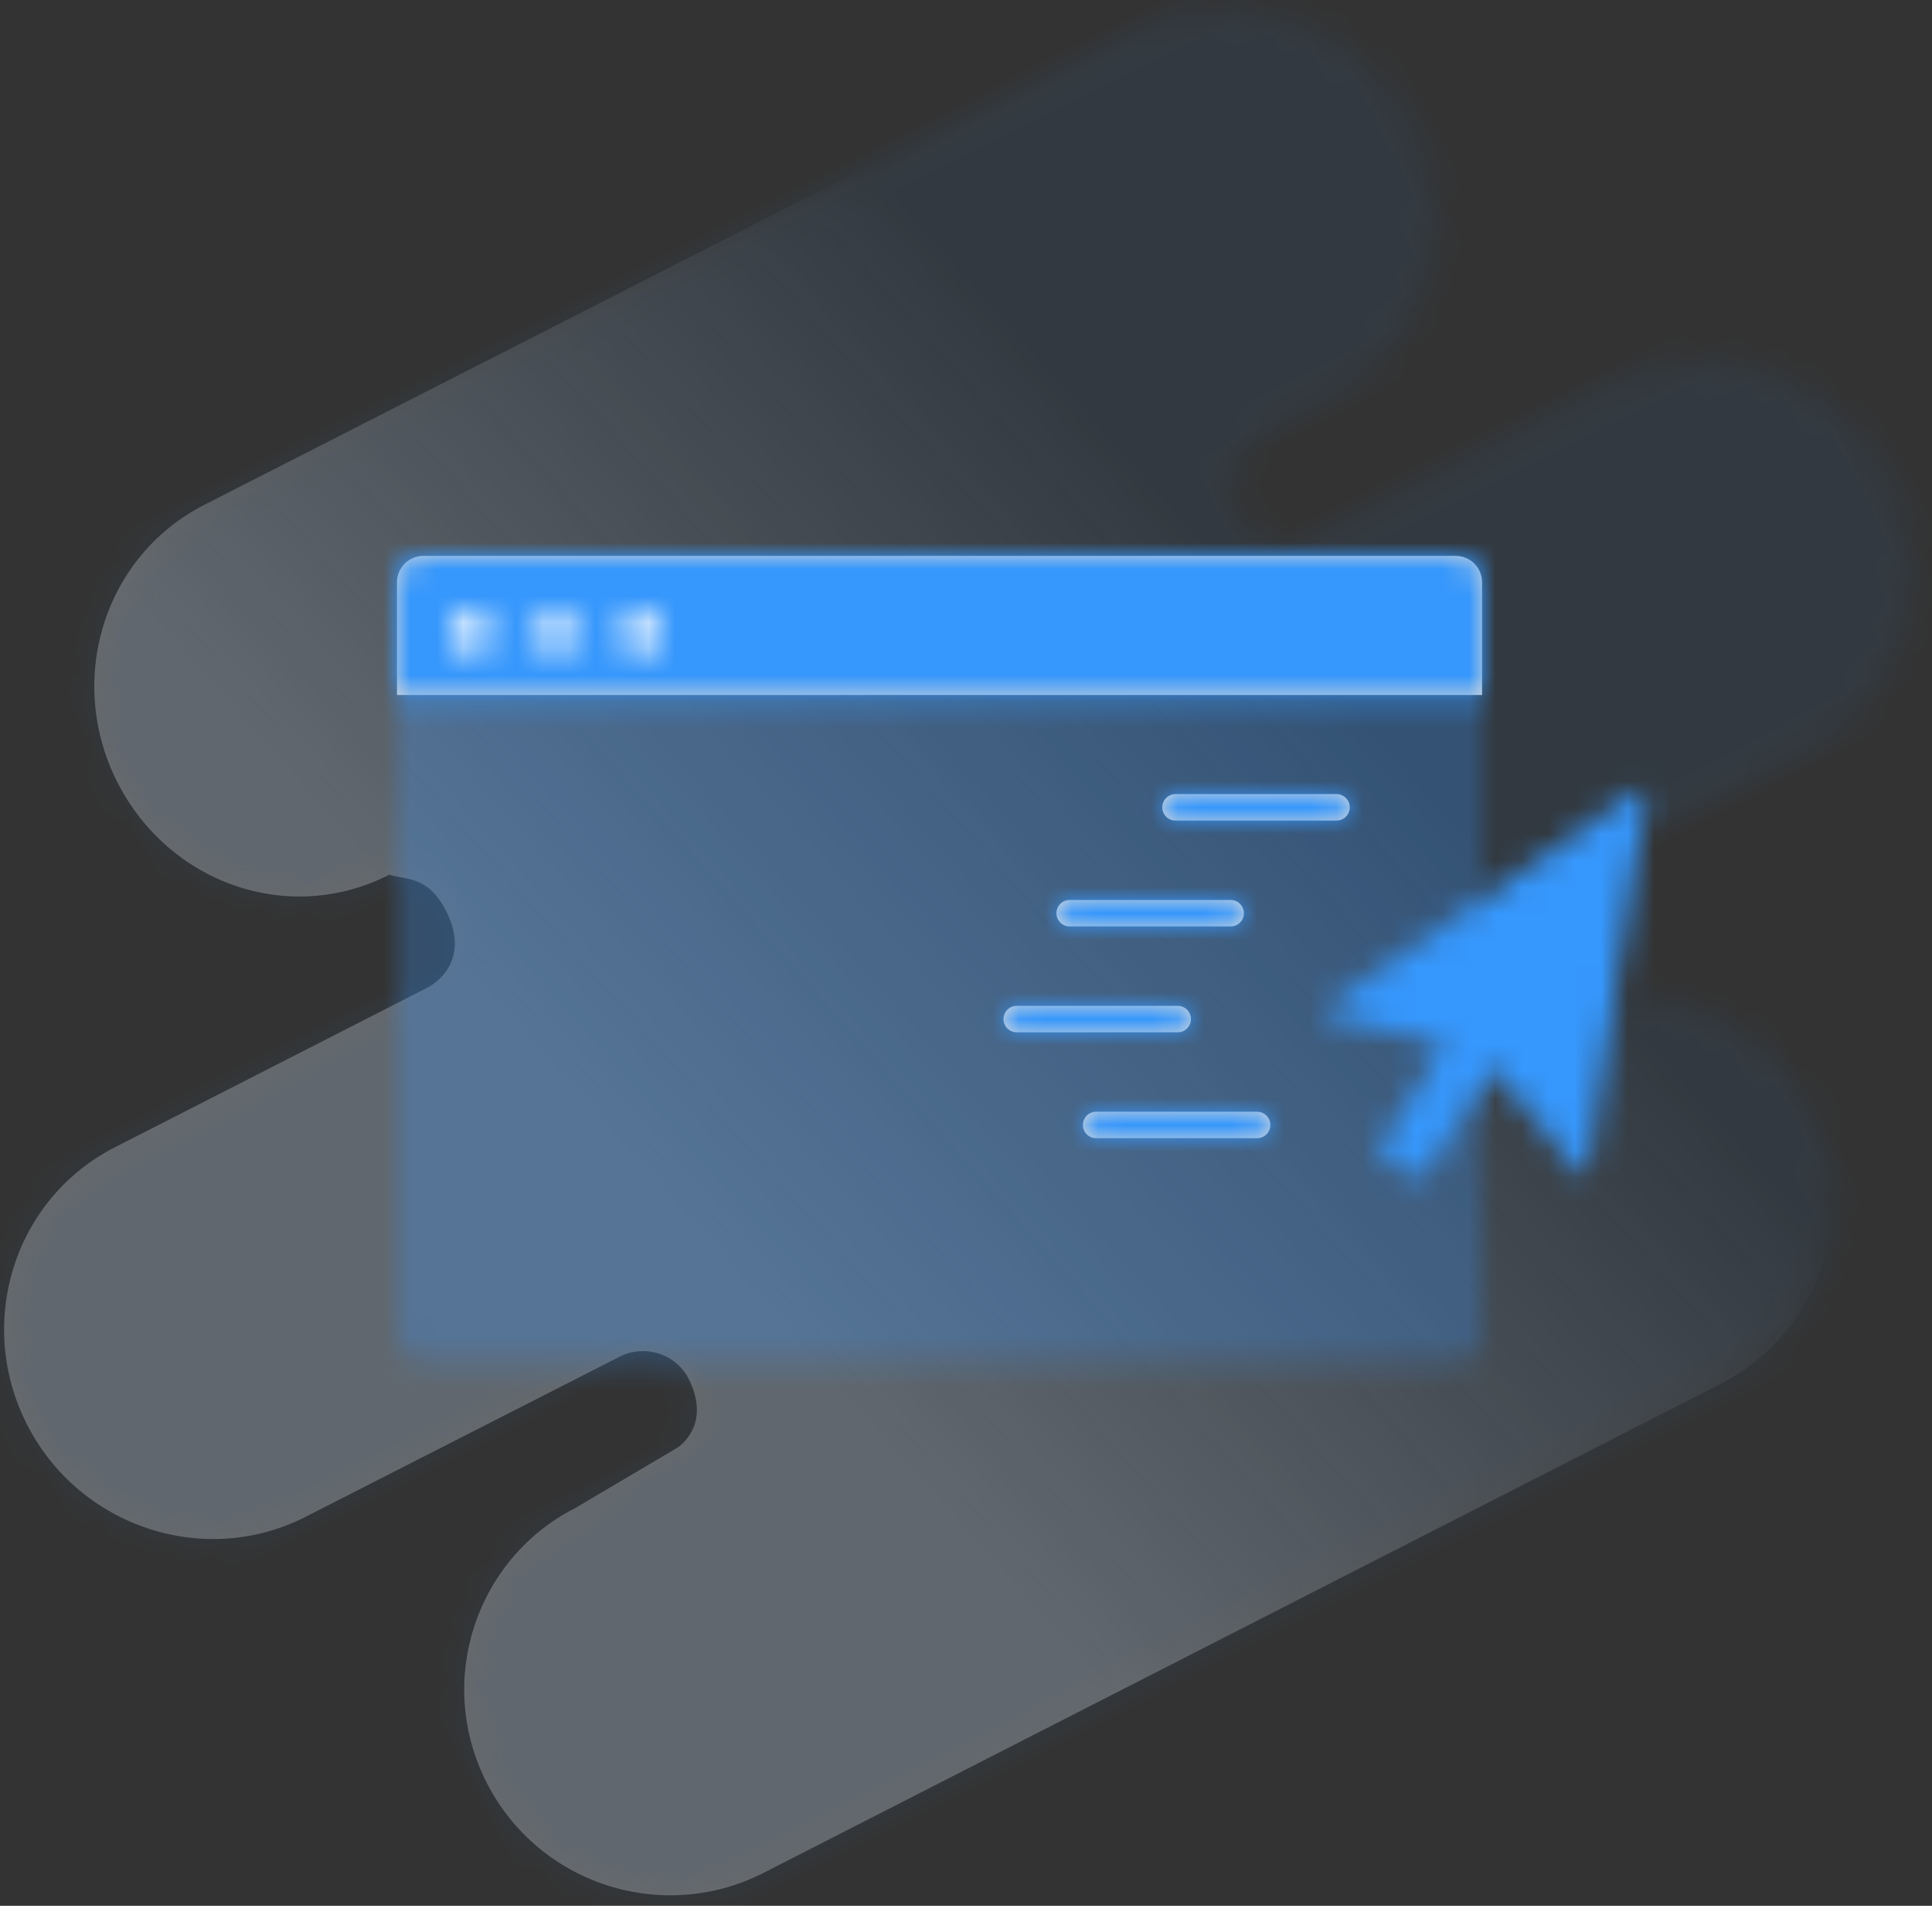 <?xml version="1.0" encoding="UTF-8"?>
<svg width="73px" height="72px" viewBox="0 0 73 72" version="1.1" xmlns="http://www.w3.org/2000/svg" xmlns:xlink="http://www.w3.org/1999/xlink">
    <rect x="0" y="0" width="73" height="72" fill="#333333" stroke="none"/>
    <!-- Generator: Sketch 49 (51002) - http://www.bohemiancoding.com/sketch -->
    <title>Exit-Intent</title>
    <desc>Created with Sketch.</desc>
    <defs>
        <rect id="path-1" x="0" y="0" width="96" height="86"></rect>
        <linearGradient x1="12.269%" y1="54.442%" x2="94.581%" y2="46.669%" id="linearGradient-3">
            <stop stop-color="#FFFFFF" stop-opacity="0.798" offset="0%"></stop>
            <stop stop-color="#FFFFFF" stop-opacity="0" offset="100%"></stop>
        </linearGradient>
        <linearGradient x1="31.227%" y1="54.442%" x2="72.181%" y2="46.669%" id="linearGradient-4">
            <stop stop-color="#FFFFFF" stop-opacity="0.798" offset="0%"></stop>
            <stop stop-color="#FFFFFF" stop-opacity="0" offset="100%"></stop>
        </linearGradient>
        <path d="M59.286,20.166 C58.109,20.166 57.106,19.219 57.118,18.031 C57.148,15.198 61.967,15.847 62.193,15.799 C66.557,15.702 69.676,12.196 69.676,7.879 C69.676,3.582 66.138,0.061 61.865,0.062 L22.488,0.079 C18.215,0.08 14.803,3.616 14.803,7.933 C14.803,12.206 18.098,15.702 22.371,15.702 C22.826,16.16 23.661,16.375 23.661,17.894 C23.661,18.66 23.449,19.148 23.175,19.483 C22.812,19.927 22.251,20.158 21.68,20.159 L8.462,20.171 C4.188,20.173 0.745,23.677 0.745,27.994 C0.745,32.341 4.25,35.881 8.534,35.88 L21.854,35.877 C22.907,35.876 23.791,36.72 23.802,37.784 C23.803,39.628 22.513,39.882 22.286,39.929 L17.751,40.213 C13.571,40.213 10.076,43.62 10.077,47.937 C10.078,52.255 13.576,55.722 17.849,55.721 L58.442,55.677 C62.715,55.676 66.211,52.259 66.209,47.942 C66.208,43.625 62.711,40.213 58.437,40.213 C57.983,39.984 57.148,39.526 57.148,38.007 C57.157,36.835 58.097,35.932 59.22,35.928 L72.028,35.895 C76.301,35.893 79.653,32.288 79.653,27.97 C79.653,23.673 76.296,20.161 72.023,20.163 L59.286,20.166 Z" id="path-5"></path>
        <rect id="path-7" x="0" y="0" width="41" height="30.487" rx="1"></rect>
        <path d="M41,5.256 L7.10542736e-14,5.256 L8.17124146e-14,1 C8.16447792e-14,0.448 0.448,1.01453063e-16 1,0 L40,0 C40.552,-1.01453063e-16 41,0.448 41,1 L41,5.256 Z M35.5,9 C35.776,9 36,9.224 36,9.5 C36,9.776 35.776,10 35.5,10 L29.417,10 C29.141,10 28.917,9.776 28.917,9.5 C28.917,9.224 29.141,9 29.417,9 L35.5,9 Z M31.5,13 C31.776,13 32,13.224 32,13.5 C32,13.776 31.776,14 31.5,14 L25.417,14 C25.141,14 24.917,13.776 24.917,13.5 C24.917,13.224 25.141,13 25.417,13 L31.5,13 Z M29.5,17 C29.776,17 30,17.224 30,17.5 C30,17.776 29.776,18 29.5,18 L23.417,18 C23.141,18 22.917,17.776 22.917,17.5 C22.917,17.224 23.141,17 23.417,17 L29.5,17 Z M32.5,21 C32.776,21 33,21.224 33,21.5 C33,21.776 32.776,22 32.5,22 L26.417,22 C26.141,22 25.917,21.776 25.917,21.5 C25.917,21.224 26.141,21 26.417,21 L32.5,21 Z" id="path-9"></path>
        <path d="M0.8,1.7 C0.358,1.7 0,1.342 0,0.9 C0,0.458 0.358,0.1 0.8,0.1 C1.242,0.1 1.6,0.458 1.6,0.9 C1.6,1.342 1.242,1.7 0.8,1.7 Z M4,1.7 C3.558,1.7 3.2,1.342 3.2,0.9 C3.2,0.458 3.558,0.1 4,0.1 C4.442,0.1 4.8,0.458 4.8,0.9 C4.8,1.342 4.442,1.7 4,1.7 Z M7.2,1.7 C6.758,1.7 6.4,1.342 6.4,0.9 C6.4,0.458 6.758,0.1 7.2,0.1 C7.642,0.1 8,0.458 8,0.9 C8,1.342 7.642,1.7 7.2,1.7 Z" id="path-11"></path>
        <path d="M6.343,11.29 C6.338,11.369 6.313,11.449 6.268,11.521 L3.951,15.229 C3.805,15.463 3.496,15.534 3.262,15.388 L2.414,14.858 C2.18,14.712 2.109,14.403 2.255,14.169 L4.572,10.461 C4.575,10.456 4.579,10.45 4.582,10.445 L0.195,9.386 C0.087,9.36 0.021,9.252 0.047,9.145 C0.059,9.097 0.087,9.056 0.127,9.028 L11.886,0.855 C11.976,0.792 12.101,0.814 12.164,0.905 C12.193,0.947 12.205,0.999 12.197,1.05 L10.006,15.201 C9.99,15.31 9.887,15.385 9.778,15.368 C9.73,15.36 9.686,15.335 9.655,15.298 L6.343,11.29 Z" id="path-13"></path>
    </defs>
    <g id="Page-1" stroke="none" stroke-width="1" fill="none" fill-rule="evenodd">
        <g id="Artboard-Copy-4" transform="translate(-251, -1023)">
            <g id="Exit-Intent" transform="translate(239, 1016)">
                <g id="Assets-/-Background">
                    <g id="Group">
                        <g id="background-Clipped">
                            <mask id="mask-2" fill="white">
                                <use xlink:href="#path-1"></use>
                            </mask>
                            <g id="-exit-intent-a"></g>
                            <g id="background" opacity="0.35" mask="url(#mask-2)">
                                <g transform="translate(-1, -1)" id="Group">
                                    <g transform="translate(49, 44) rotate(-27) translate(-49, -44) translate(9, 16)">
                                        <g id="Fill-1" fill="url(#linearGradient-4)" fill-rule="nonzero">
                                            <path d="M59.286,20.166 C58.109,20.166 57.106,19.219 57.118,18.031 C57.148,15.198 61.967,15.847 62.193,15.799 C66.557,15.702 69.676,12.196 69.676,7.879 C69.676,3.582 66.138,0.061 61.865,0.062 L22.488,0.079 C18.215,0.08 14.803,3.616 14.803,7.933 C14.803,12.206 18.098,15.702 22.371,15.702 C22.826,16.16 23.661,16.375 23.661,17.894 C23.661,18.66 23.449,19.148 23.175,19.483 C22.812,19.927 22.251,20.158 21.68,20.159 L8.462,20.171 C4.188,20.173 0.745,23.677 0.745,27.994 C0.745,32.341 4.25,35.881 8.534,35.88 L21.854,35.877 C22.907,35.876 23.791,36.72 23.802,37.784 C23.803,39.628 22.513,39.882 22.286,39.929 L17.751,40.213 C13.571,40.213 10.076,43.62 10.077,47.937 C10.078,52.255 13.576,55.722 17.849,55.721 L58.442,55.677 C62.715,55.676 66.211,52.259 66.209,47.942 C66.208,43.625 62.711,40.213 58.437,40.213 C57.983,39.984 57.148,39.526 57.148,38.007 C57.157,36.835 58.097,35.932 59.22,35.928 L72.028,35.895 C76.301,35.893 79.653,32.288 79.653,27.97 C79.653,23.673 76.296,20.161 72.023,20.163 L59.286,20.166 Z" id="-exit-intent-c"></path>
                                        </g>
                                        <g id="Colors-/-Theme-/-Green-/-1.6-Green-Clipped">
                                            <mask id="mask-6" fill="white">
                                                <use xlink:href="#path-5"></use>
                                            </mask>
                                            <g id="-exit-intent-c"></g>
                                            <g id="Colors-/-Theme-/-Green-/-1.6-Green" style="mix-blend-mode: screen;" mask="url(#mask-6)" fill="#3697FC" fill-opacity="0.2" fill-rule="nonzero">
                                                <g transform="translate(-8, -15)" id="Colors-/-1.6-Green">
                                                    <rect x="0" y="0" width="96" height="86"></rect>
                                                </g>
                                            </g>
                                        </g>
                                    </g>
                                </g>
                            </g>
                        </g>
                    </g>
                </g>
                <g id="Group" transform="translate(27, 28)">
                    <g id="Clipped">
                        <mask id="mask-8" fill="white">
                            <use xlink:href="#path-7"></use>
                        </mask>
                        <g id="-exit-intent-f"></g>
                        <g id="Group" mask="url(#mask-8)" fill="#3697FC" fill-opacity="0.277" fill-rule="nonzero">
                            <g transform="translate(-4, -10)" id="Rectangle-path">
                                <rect x="0" y="0" width="50" height="50"></rect>
                            </g>
                        </g>
                    </g>
                    <g id="Group-2">
                        <g id="Colors-/-Theme-/-Green-/-1.5-Green-Clipped">
                            <mask id="mask-10" fill="white">
                                <use xlink:href="#path-9"></use>
                            </mask>
                            <use id="-exit-intent-h" fill="#D8D8D8" xlink:href="#path-9"></use>
                            <g id="Colors-/-Theme-/-Green-/-1.5-Green" mask="url(#mask-10)" fill="#3697FC" fill-rule="nonzero">
                                <g transform="translate(-4, -10)" id="Colors-/-1.5-Green">
                                    <rect x="0" y="0" width="50" height="50"></rect>
                                </g>
                            </g>
                        </g>
                    </g>
                    <g id="Group-3" transform="translate(2, 2)">
                        <g id="Colors-/-Theme-/-Green-/-1.1-Green-Clipped">
                            <mask id="mask-12" fill="white">
                                <use xlink:href="#path-11"></use>
                            </mask>
                            <g id="-exit-intent-j"></g>
                            <g id="Colors-/-Theme-/-Green-/-1.1-Green" mask="url(#mask-12)" fill="#FFFFFF" fill-rule="nonzero">
                                <g transform="translate(-6, -12)" id="Colors-/-1.1-Green">
                                    <rect x="0" y="0" width="50" height="50"></rect>
                                </g>
                            </g>
                        </g>
                    </g>
                    <g id="Group-4" transform="translate(35, 8)">
                        <g id="Colors-/-Theme-/-Green-/-1.2-Green-Clipped">
                            <mask id="mask-14" fill="white">
                                <use xlink:href="#path-13"></use>
                            </mask>
                            <g id="-exit-intent-l"></g>
                            <g id="Colors-/-Theme-/-Green-/-1.2-Green" mask="url(#mask-14)" fill="#3697FC" fill-rule="nonzero">
                                <g transform="translate(-41, -18)" id="Colors-/-1.2-Green">
                                    <rect x="0" y="0" width="54" height="50"></rect>
                                </g>
                            </g>
                        </g>
                    </g>
                </g>
            </g>
        </g>
    </g>
</svg>